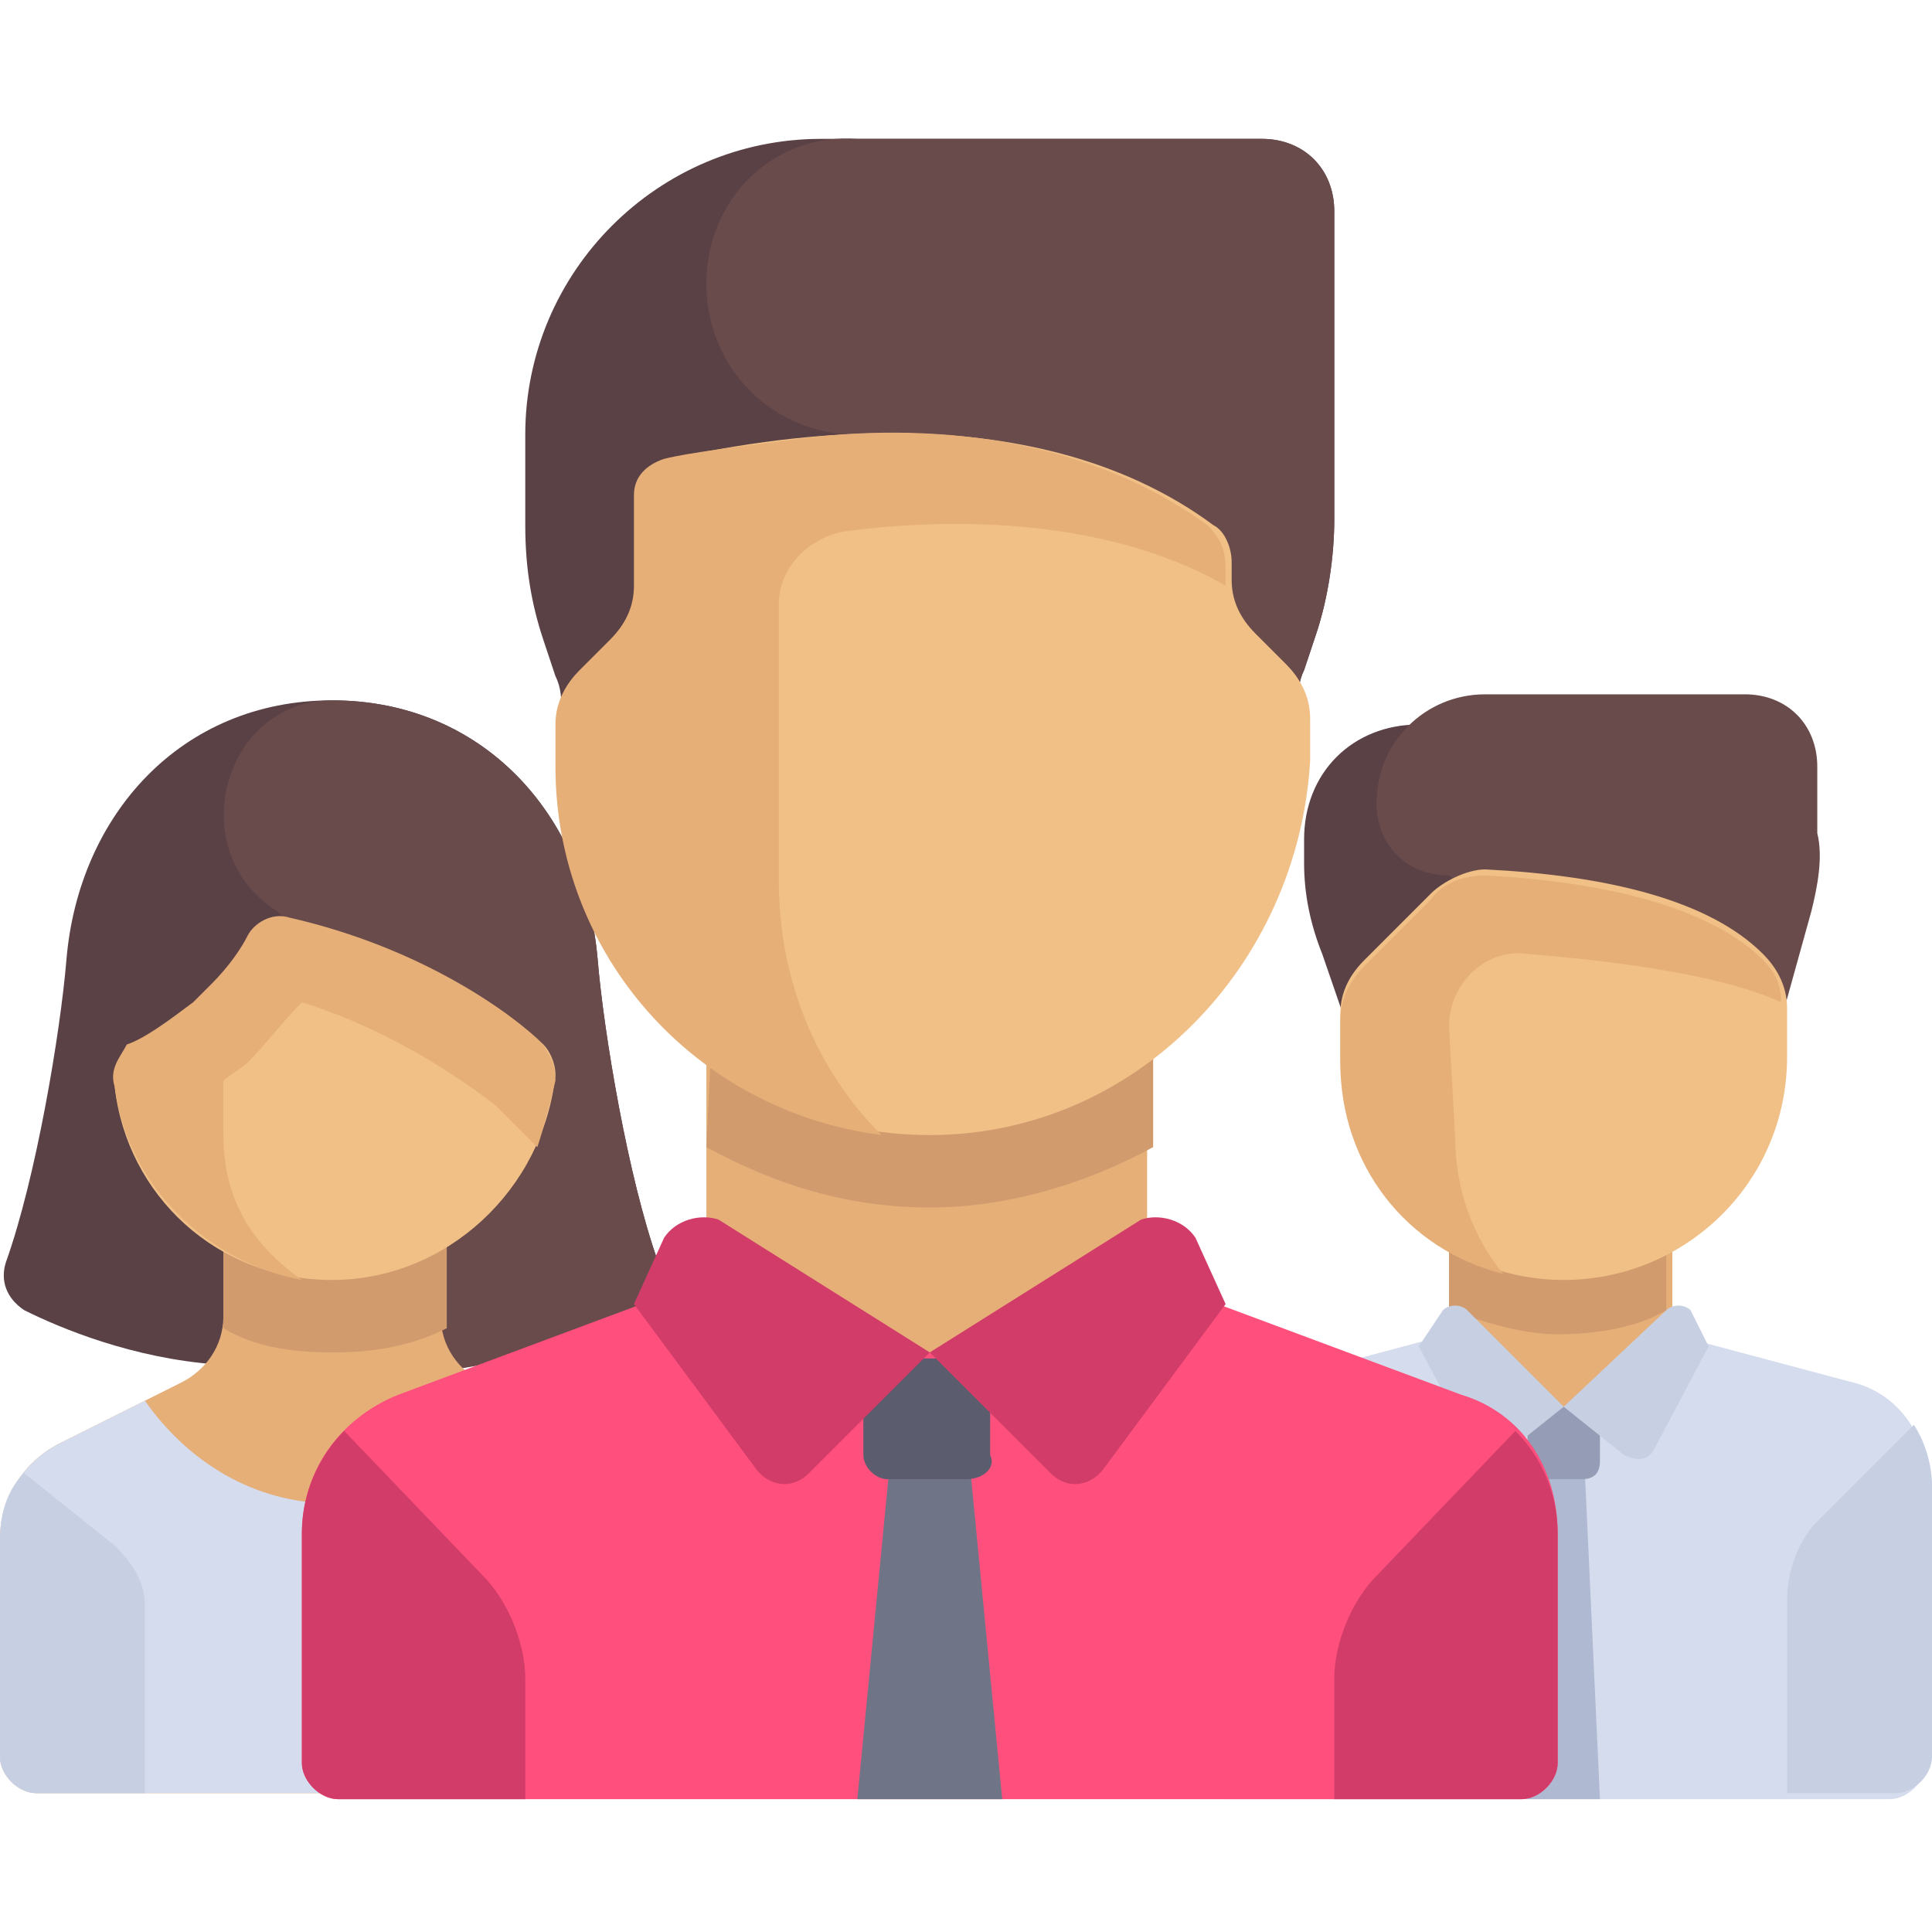 <?xml version="1.0" encoding="utf-8"?>
<!-- Generator: Adobe Illustrator 24.1.1, SVG Export Plug-In . SVG Version: 6.00 Build 0)  -->
<svg version="1.1" id="Layer_1" xmlns="http://www.w3.org/2000/svg" xmlns:xlink="http://www.w3.org/1999/xlink" x="0px" y="0px"
	 viewBox="0 0 32 32" style="enable-background:new 0 0 32 32;" xml:space="preserve">
<style type="text/css">
	.st0{fill:#5A4146;}
	.st1{fill:#694B4B;}
	.st2{fill:#E6AF78;}
	.st3{fill:#D29B6E;}
	.st4{fill:#D5DCED;}
	.st5{fill:#AFB9D2;}
	.st6{fill:#F0C087;}
	.st7{fill:#C7CFE2;}
	.st8{fill:#959CB5;}
	.st9{fill:#FF507D;}
	.st10{fill:#707487;}
	.st11{fill:#5B5D6E;}
	.st12{fill:#D23C69;}
</style>
<g>
	<g>
		<path class="st0" d="M21.6,13.9v0.4c0,0.5,0.1,1,0.3,1.5l1,2.9h1.8V12h-1.2C22.4,12,21.6,12.8,21.6,13.9z"/>
		<path class="st1" d="M30,15.1l-1,3.6L24,14.5c-0.7,0-1.2-0.5-1.2-1.2l0,0c0-1,0.8-1.8,1.8-1.8h4.3c0.7,0,1.2,0.5,1.2,1.2v1.1
			C30.2,14.2,30.1,14.7,30,15.1z"/>
		<rect x="24" y="20.6" class="st2" width="3.7" height="2.7"/>
		<path class="st3" d="M24,21.7c0.6,0.2,1.2,0.4,1.8,0.4s1.3-0.1,1.8-0.4v-1.1H24L24,21.7L24,21.7z"/>
		<path class="st4" d="M30.7,22.9l-3-0.8l-1.8,1.2L24,22.1l-3,0.8c-0.8,0.2-1.3,0.9-1.3,1.8v4.5c0,0.3,0.3,0.6,0.6,0.6h11
			c0.3,0,0.6-0.3,0.6-0.6v-4.5C32,23.9,31.5,23.1,30.7,22.9z"/>
		<polygon class="st5" points="26.5,29.8 25.3,29.8 25.6,23.3 26.2,23.3 		"/>
		<path class="st6" d="M25.9,21.2L25.9,21.2c-2,0-3.7-1.6-3.7-3.7v-0.7c0-0.3,0.1-0.6,0.4-0.9l1.1-1.1c0.2-0.2,0.6-0.4,0.9-0.4
			c2,0.1,3.7,0.5,4.6,1.4c0.2,0.2,0.4,0.5,0.4,0.9v0.8C29.6,19.6,27.9,21.2,25.9,21.2z"/>
		<path class="st2" d="M24,17c0-0.7,0.6-1.3,1.3-1.2c1.2,0.1,3.1,0.3,4.2,0.8c0-0.3-0.1-0.5-0.3-0.7c-0.9-0.9-2.7-1.3-4.6-1.4l0,0v0
			c-0.3,0-0.7,0.1-0.9,0.4l-1.1,1.1c-0.2,0.2-0.4,0.5-0.4,0.9v0.7c0,1.7,1.1,3.1,2.7,3.5c-0.5-0.6-0.8-1.4-0.8-2.3L24,17L24,17z"/>
		<path class="st7" d="M29.6,26.5c0-0.5,0.2-1,0.5-1.3l1.6-1.6c0.2,0.3,0.3,0.7,0.3,1v4.5c0,0.3-0.3,0.6-0.6,0.6h-1.8L29.6,26.5
			L29.6,26.5z"/>
		<path class="st8" d="M26.2,24.5h-0.6c-0.2,0-0.3-0.1-0.3-0.3v-0.9h1.2v0.9C26.5,24.4,26.4,24.5,26.2,24.5z"/>
		<g>
			<path class="st7" d="M25.9,23.3l-1,0.8c-0.2,0.1-0.4,0.1-0.5-0.1l-0.9-1.7l0.4-0.6c0.1-0.1,0.3-0.1,0.4,0L25.9,23.3z"/>
			<path class="st7" d="M25.9,23.3l1,0.8c0.2,0.1,0.4,0.1,0.5-0.1l0.9-1.7L28,21.7c-0.1-0.1-0.3-0.1-0.4,0L25.9,23.3z"/>
		</g>
	</g>
	<g>
		<path class="st0" d="M10.9,20.9c-0.5-1.4-0.9-3.8-1-5c-0.2-2.4-1.9-4.3-4.4-4.3s-4.2,1.9-4.4,4.3c-0.1,1.2-0.5,3.6-1,5
			c-0.1,0.3,0,0.6,0.3,0.8c0.6,0.3,1.8,0.8,3.2,0.9h3.7c1.4-0.2,2.6-0.7,3.2-0.9C10.9,21.6,11.1,21.2,10.9,20.9z"/>
		<path class="st1" d="M10.6,21.7c0.3-0.1,0.4-0.5,0.3-0.8c-0.5-1.4-0.9-3.8-1-5c-0.2-2.4-1.9-4.3-4.4-4.3c0,0,0,0,0,0
			c-1.8,0-2.5,2.5-0.9,3.5c0.1,0.1,0.2,0.1,0.2,0.1l1.4,7.5h1.2C8.9,22.5,10.1,22,10.6,21.7z"/>
		<path class="st2" d="M10,23.9l-2-1c-0.4-0.2-0.7-0.6-0.7-1.1l0-1.8H3.7v1.8c0,0.5-0.3,0.9-0.7,1.1l-2,1c-0.6,0.3-1,0.9-1,1.6v3.6
			c0,0.3,0.3,0.6,0.6,0.6h9.8c0.3,0,0.6-0.3,0.6-0.6v-3.6C11,24.8,10.6,24.2,10,23.9z"/>
		<path class="st3" d="M5.5,22.4c0.7,0,1.3-0.1,1.9-0.4c0-0.1,0-0.2,0-0.2l0-1.8H3.7v1.8c0,0.1,0,0.2,0,0.2
			C4.2,22.3,4.8,22.4,5.5,22.4z"/>
		<path class="st4" d="M10,23.9l-1.4-0.7c-0.7,1-1.8,1.7-3.1,1.7s-2.4-0.7-3.1-1.7L1,23.9c-0.6,0.3-1,0.9-1,1.6v3.6
			c0,0.3,0.3,0.6,0.6,0.6h9.8c0.3,0,0.6-0.3,0.6-0.6v-3.6C11,24.8,10.6,24.2,10,23.9z"/>
		<path class="st6" d="M5.5,21.2L5.5,21.2c-1.9,0-3.4-1.4-3.6-3.2c0-0.3,0.1-0.5,0.3-0.6c0.3-0.1,0.7-0.4,1.1-0.7
			c0.4-0.4,0.7-0.8,0.8-1.1c0.1-0.3,0.4-0.4,0.7-0.3C7,15.8,8.4,16.9,9,17.3c0.1,0.1,0.2,0.3,0.2,0.5C9,19.7,7.4,21.2,5.5,21.2z"/>
		<path class="st2" d="M9,17.3c-0.5-0.5-2-1.6-4.2-2.1c-0.3-0.1-0.6,0.1-0.7,0.3c-0.1,0.2-0.3,0.5-0.6,0.8c0,0,0,0,0,0
			c-0.1,0.1-0.2,0.2-0.3,0.3c-0.4,0.3-0.8,0.6-1.1,0.7C2,17.5,1.8,17.7,1.9,18c0.2,1.6,1.5,2.9,3.1,3.2c-0.7-0.5-1.3-1.2-1.3-2.4
			v-0.9c0.1-0.1,0.3-0.2,0.4-0.3c0.3-0.3,0.6-0.7,0.9-1c1.6,0.5,2.8,1.4,3.2,1.7c0.1,0.1,0.4,0.4,0.7,0.7c0.1-0.3,0.2-0.7,0.3-1.1
			C9.2,17.6,9.1,17.5,9,17.3z"/>
		<path class="st7" d="M0.4,24.4C0.1,24.7,0,25.1,0,25.5v3.6c0,0.3,0.3,0.6,0.6,0.6h1.8v-3.1c0-0.4-0.2-0.7-0.5-1L0.4,24.4z"/>
	</g>
	<path class="st9" d="M24.2,23.1l-5.1-1.9l-3.7,1.2l-3.7-1.2l-5.1,1.9c-1,0.4-1.6,1.3-1.6,2.3v3.8c0,0.3,0.3,0.6,0.6,0.6h19.6
		c0.3,0,0.6-0.3,0.6-0.6v-3.8C25.8,24.3,25.2,23.4,24.2,23.1z"/>
	<polygon class="st10" points="14.8,23.6 14.2,29.8 16.6,29.8 16,23.6 	"/>
	<path class="st11" d="M16,24.5h-1.3c-0.2,0-0.4-0.2-0.4-0.4v-1.6h2.1v1.6C16.5,24.3,16.3,24.5,16,24.5z"/>
	<path class="st12" d="M25.1,23.7c0.4,0.4,0.7,1,0.7,1.7v3.8c0,0.3-0.3,0.6-0.6,0.6h-3.1v-2c0-0.6,0.3-1.3,0.7-1.7L25.1,23.7z"/>
	<path class="st0" d="M22.1,8.6V3.5c0-0.7-0.5-1.2-1.2-1.2h-7.3c-2.7,0-4.9,2.2-4.9,4.9v1.5c0,0.7,0.1,1.3,0.3,1.9l0.2,0.6
		c0.1,0.2,0.1,0.4,0.1,0.6V12h12.2v-0.3c0-0.2,0-0.4,0.1-0.6l0.2-0.6C22,9.9,22.1,9.2,22.1,8.6z"/>
	<path class="st1" d="M11.7,4.7c0,1.4,1.1,2.5,2.5,2.5h0.3l0.2,4.8h6.8v-0.3c0-0.2,0-0.4,0.1-0.6l0.2-0.6c0.2-0.6,0.3-1.3,0.3-1.9
		V3.5c0-0.7-0.5-1.2-1.2-1.2h-6.7C12.8,2.2,11.7,3.3,11.7,4.7z"/>
	<rect x="11.7" y="16.9" class="st2" width="7.3" height="5.5"/>
	<path class="st3" d="M11.7,19c1.1,0.6,2.3,1,3.7,1c1.3,0,2.6-0.4,3.7-1v-2.1h-7.3L11.7,19L11.7,19z"/>
	<g>
		<path class="st12" d="M15.4,22.4l-2,2c-0.3,0.3-0.7,0.2-0.9-0.1l-2-2.7l0.5-1.1c0.2-0.3,0.6-0.4,0.9-0.3L15.4,22.4z"/>
		<path class="st12" d="M15.4,22.4l2,2c0.3,0.3,0.7,0.2,0.9-0.1l2-2.7l-0.5-1.1c-0.2-0.3-0.6-0.4-0.9-0.3L15.4,22.4z"/>
	</g>
	<path class="st6" d="M15.4,18.8L15.4,18.8c-3.4,0-6.1-2.7-6.1-6.1v-0.7c0-0.3,0.1-0.6,0.4-0.9l0.5-0.5c0.2-0.2,0.4-0.5,0.4-0.9V8.2
		c0-0.3,0.2-0.5,0.5-0.6c1.4-0.3,5.9-1.2,9,1.1c0.2,0.1,0.3,0.4,0.3,0.6v0.3c0,0.3,0.1,0.6,0.4,0.9l0.5,0.5c0.2,0.2,0.4,0.5,0.4,0.9
		v0.7C21.5,16,18.8,18.8,15.4,18.8z"/>
	<path class="st2" d="M20,8.7c-2.2-1.6-5-1.7-7-1.4c-0.8,0.1-1.6,0.2-2,0.3c-0.3,0.1-0.5,0.3-0.5,0.6v1.5c0,0.3-0.1,0.6-0.4,0.9
		l-0.5,0.5c-0.2,0.2-0.4,0.5-0.4,0.9v0.7c0,3.1,2.3,5.7,5.4,6.1c-1.1-1.1-1.7-2.6-1.7-4.2V10c0-0.6,0.5-1.1,1.1-1.2
		c1.5-0.2,4.2-0.3,6.3,0.9V9.4C20.3,9.1,20.2,8.9,20,8.7z"/>
	<path class="st12" d="M5.7,23.7c-0.4,0.4-0.7,1-0.7,1.7v3.8c0,0.3,0.3,0.6,0.6,0.6h3.1v-2c0-0.6-0.3-1.3-0.7-1.7L5.7,23.7z"/>
</g>
</svg>

